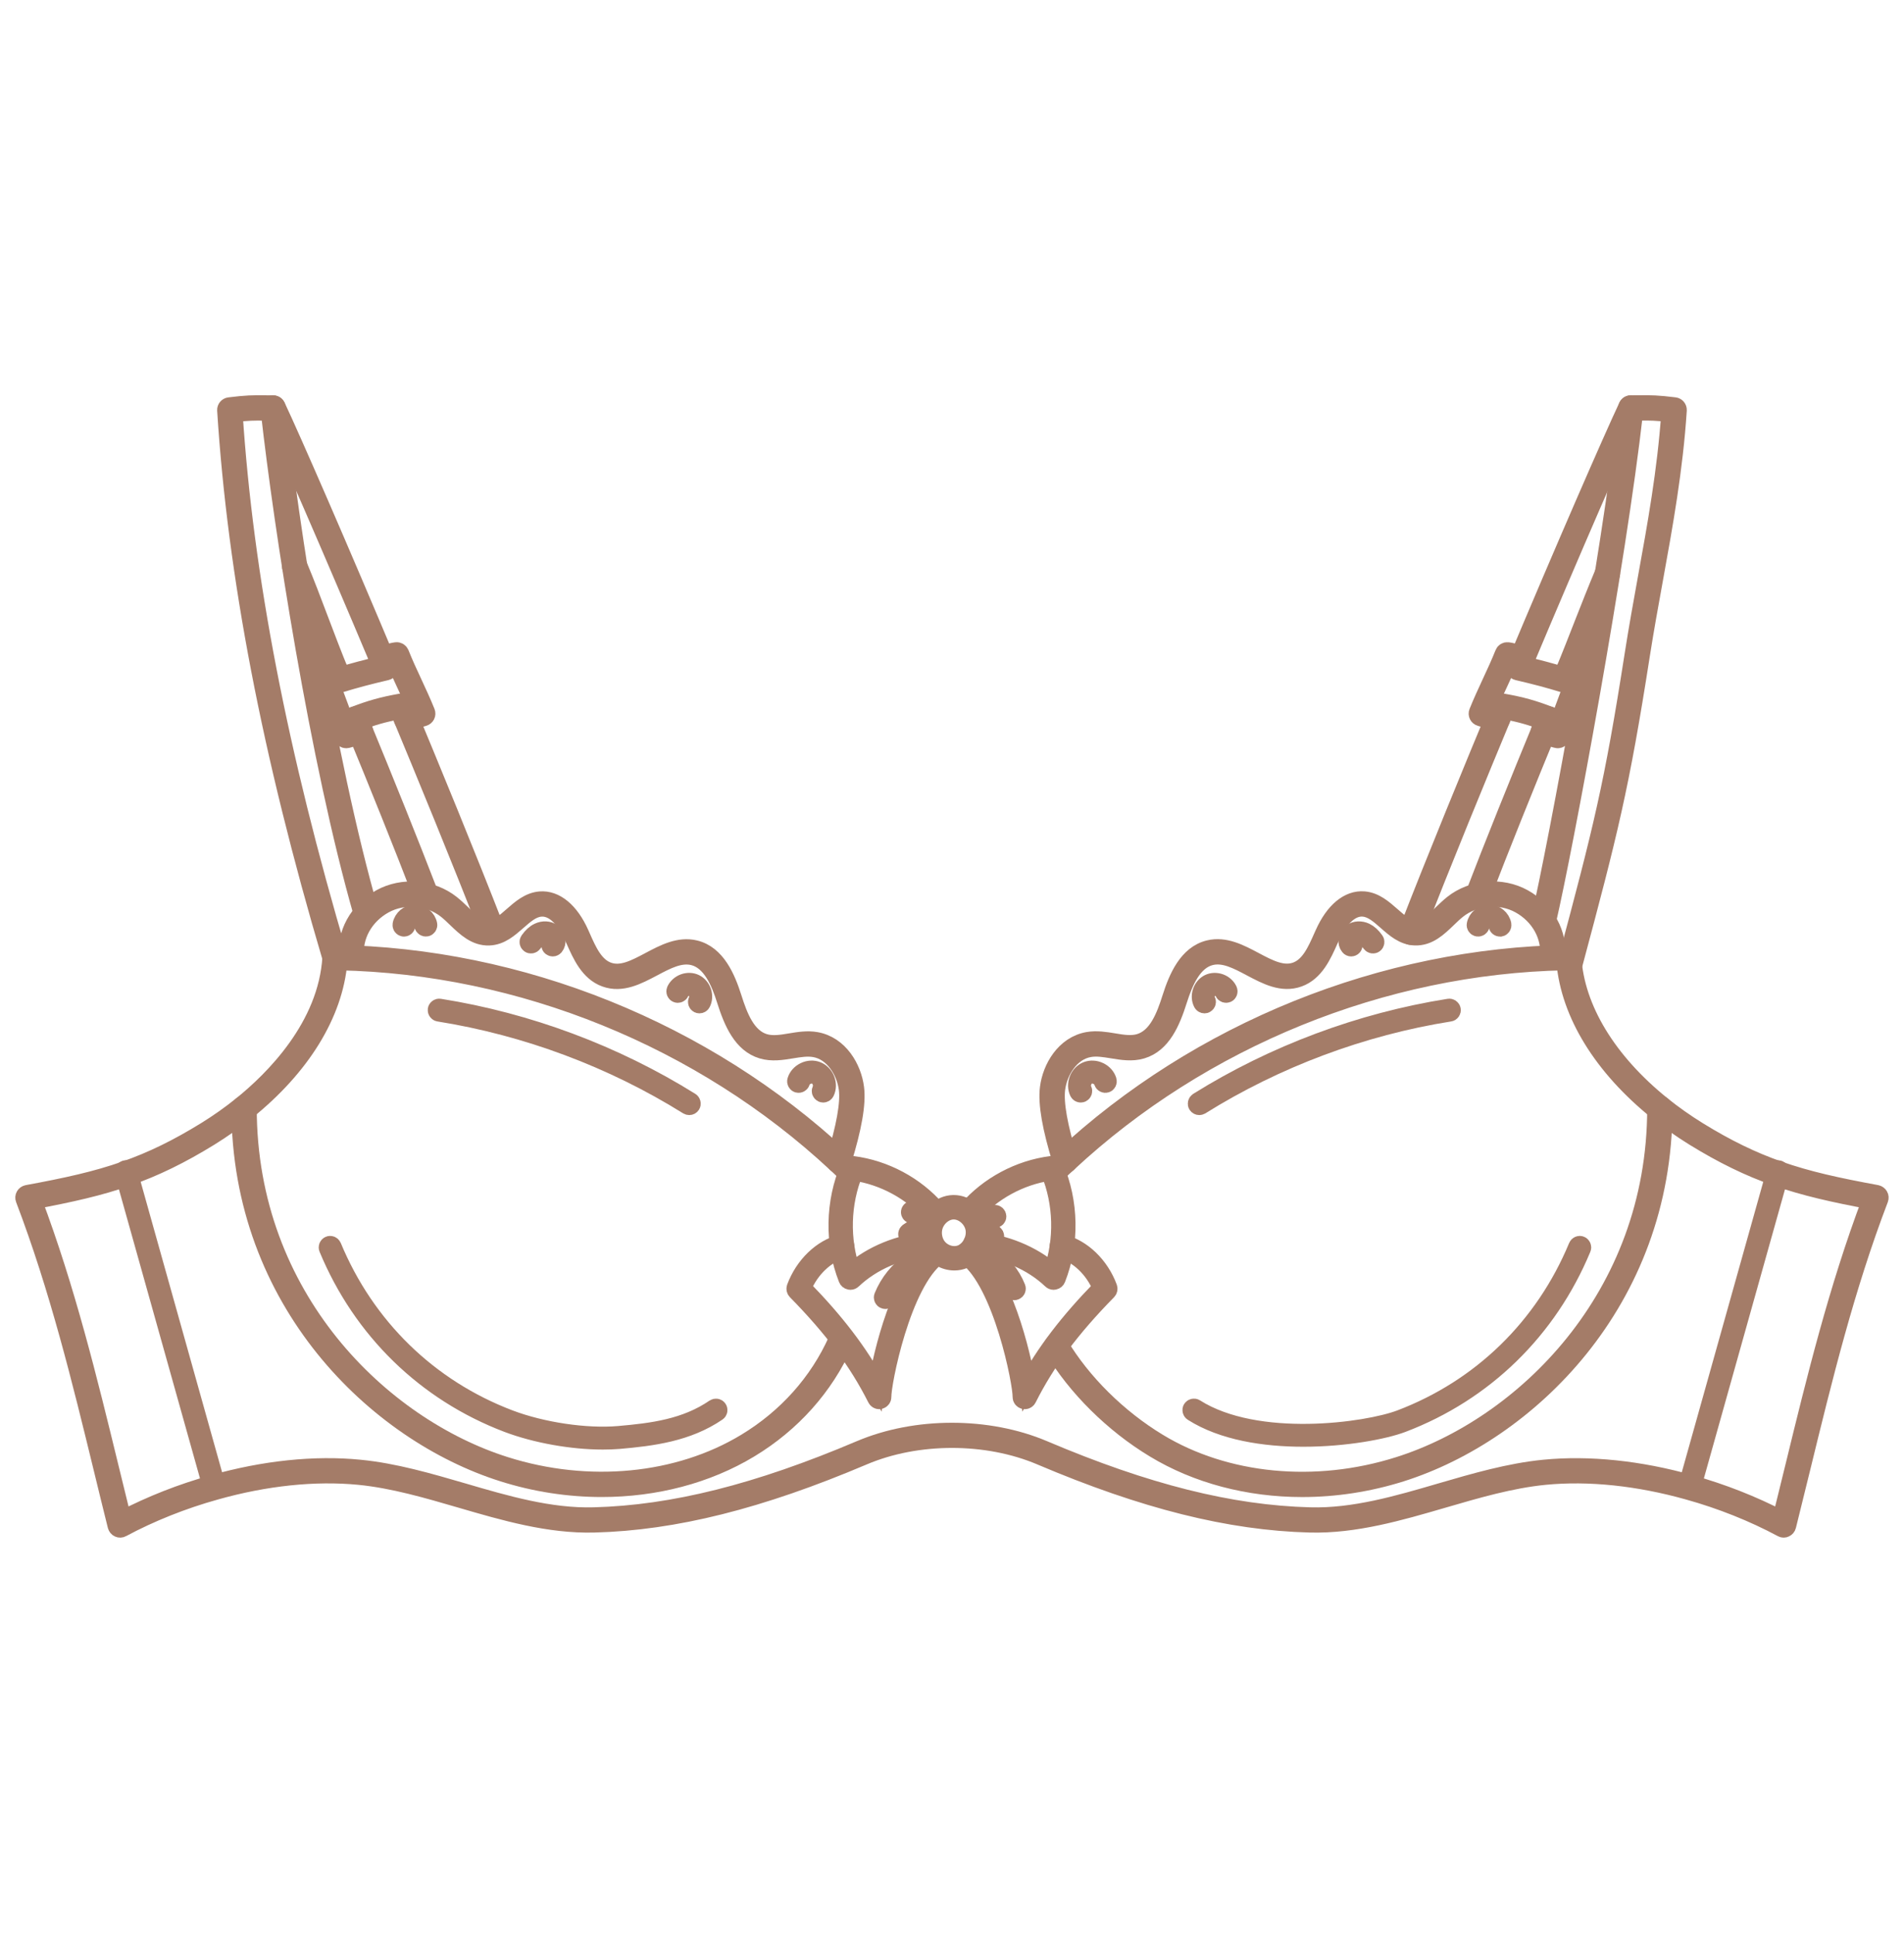 <?xml version="1.0" encoding="utf-8"?>
<!-- Generator: Adobe Illustrator 16.0.0, SVG Export Plug-In . SVG Version: 6.00 Build 0)  -->
<!DOCTYPE svg PUBLIC "-//W3C//DTD SVG 1.1//EN" "http://www.w3.org/Graphics/SVG/1.1/DTD/svg11.dtd">
<svg version="1.1" id="Calque_1" xmlns="http://www.w3.org/2000/svg" xmlns:xlink="http://www.w3.org/1999/xlink" x="0px" y="0px"
	 width="66px" height="67px" viewBox="0 0 66 67" enable-background="new 0 0 66 67" xml:space="preserve">
<g>
	<g>
		<g>
			<g>
				<g>
					<g>
						<path fill="#A47C68" stroke="#A47C68" stroke-width="0.6" stroke-miterlimit="10" d="M33.082,43.738L33.082,43.738
							c-0.338,0-0.666-0.188-0.834-0.477c-0.116-0.2-0.164-0.445-0.131-0.677c0.066-0.471,0.472-0.85,0.922-0.861h0.023
							c0.44,0,0.854,0.354,0.941,0.809c0.09,0.463-0.166,0.962-0.583,1.138C33.314,43.716,33.2,43.738,33.082,43.738z M33.062,41.97
							h-0.017c-0.329,0.008-0.638,0.299-0.687,0.649c-0.025,0.177,0.011,0.368,0.101,0.52c0.125,0.215,0.37,0.354,0.623,0.354
							c0.085,0,0.167-0.017,0.244-0.048c0.308-0.131,0.505-0.52,0.438-0.867C33.698,42.242,33.383,41.97,33.062,41.97z"/>
					</g>
				</g>
				<g>
					<g>
						<path fill="#A47C68" stroke="#A47C68" stroke-width="0.6" stroke-miterlimit="10" d="M35.523,48.547
							c-0.011,0-0.021-0.002-0.031-0.005c-0.056-0.015-0.094-0.066-0.092-0.124c0.018-0.434-0.665-3.953-1.907-4.872
							c-0.054-0.041-0.065-0.117-0.025-0.173c0.04-0.054,0.116-0.064,0.171-0.024c1.127,0.834,1.795,3.554,1.964,4.658
							c0.62-1.141,1.426-2.195,2.569-3.366c-0.267-0.652-0.819-1.175-1.395-1.314c-0.066-0.015-0.106-0.082-0.091-0.148
							c0.016-0.064,0.083-0.104,0.147-0.089c0.684,0.164,1.31,0.769,1.596,1.539c0.017,0.045,0.006,0.093-0.027,0.127
							c-1.275,1.3-2.13,2.447-2.771,3.723C35.61,48.521,35.568,48.547,35.523,48.547z"/>
					</g>
				</g>
				<g>
					<g>
						<path fill="#A47C68" stroke="#A47C68" stroke-width="0.6" stroke-miterlimit="10" d="M36.522,44.409
							c-0.03,0-0.061-0.013-0.083-0.034c-0.67-0.637-1.608-1.041-2.639-1.139c-0.068-0.006-0.118-0.066-0.111-0.132
							c0.007-0.068,0.068-0.117,0.134-0.11c1.019,0.096,1.952,0.478,2.649,1.08c0.384-1.099,0.351-2.366-0.091-3.446
							c-1.022,0.153-1.99,0.681-2.668,1.459c-0.043,0.051-0.121,0.058-0.172,0.013s-0.057-0.122-0.012-0.172
							c0.737-0.848,1.798-1.415,2.913-1.557c0.055-0.006,0.106,0.025,0.127,0.075c0.525,1.209,0.551,2.663,0.068,3.885
							c-0.015,0.038-0.047,0.065-0.087,0.073C36.54,44.408,36.532,44.409,36.522,44.409z"/>
					</g>
				</g>
				<g>
					<g>
						<path fill="#A47C68" stroke="#A47C68" stroke-width="0.6" stroke-miterlimit="10" d="M30.477,48.547
							c-0.045,0-0.088-0.026-0.109-0.069c-0.642-1.275-1.496-2.423-2.772-3.723c-0.033-0.034-0.044-0.082-0.027-0.127
							c0.287-0.771,0.913-1.375,1.596-1.539c0.063-0.017,0.131,0.024,0.147,0.089c0.016,0.066-0.024,0.134-0.089,0.148
							c-0.577,0.14-1.129,0.662-1.396,1.314c1.143,1.171,1.95,2.226,2.569,3.366c0.168-1.104,0.837-3.824,1.964-4.658
							c0.055-0.04,0.131-0.029,0.171,0.024c0.04,0.056,0.029,0.132-0.025,0.173c-1.243,0.919-1.925,4.438-1.907,4.872
							c0.002,0.058-0.036,0.109-0.092,0.124C30.497,48.545,30.487,48.547,30.477,48.547z"/>
					</g>
				</g>
				<g>
					<g>
						<path fill="#A47C68" stroke="#A47C68" stroke-width="0.6" stroke-miterlimit="10" d="M29.477,44.409
							c-0.009,0-0.018-0.001-0.026-0.005c-0.04-0.008-0.072-0.035-0.087-0.073c-0.483-1.222-0.458-2.675,0.068-3.885
							c0.021-0.05,0.072-0.081,0.127-0.075c1.114,0.142,2.175,0.709,2.912,1.557c0.044,0.05,0.039,0.127-0.011,0.172
							c-0.052,0.045-0.129,0.038-0.172-0.013c-0.678-0.778-1.646-1.307-2.668-1.459c-0.442,1.08-0.475,2.348-0.09,3.447
							c0.697-0.604,1.63-0.985,2.648-1.081c0.068-0.007,0.127,0.042,0.133,0.11c0.007,0.065-0.042,0.126-0.11,0.132
							c-1.032,0.098-1.969,0.502-2.64,1.139C29.538,44.396,29.508,44.409,29.477,44.409z"/>
					</g>
				</g>
			</g>
			<g>
				<g>
					<path fill="#A47C68" stroke="#A47C68" stroke-width="0.6" stroke-miterlimit="10" d="M33.887,42.411
						c-0.035,0-0.07-0.021-0.087-0.055c-0.025-0.048-0.006-0.105,0.042-0.132c0.198-0.104,0.42-0.157,0.643-0.158h0
						c0.055,0,0.098,0.045,0.099,0.098c0,0.054-0.043,0.098-0.098,0.099c-0.192,0.001-0.383,0.047-0.553,0.137
						C33.917,42.406,33.901,42.411,33.887,42.411z"/>
				</g>
			</g>
			<g>
				<g>
					<path fill="#A47C68" stroke="#A47C68" stroke-width="0.6" stroke-miterlimit="10" d="M34.41,42.948
						c-0.011,0-0.021-0.001-0.032-0.006l-0.462-0.155c-0.052-0.017-0.08-0.072-0.063-0.124c0.018-0.05,0.073-0.078,0.125-0.061
						l0.463,0.154c0.051,0.017,0.079,0.073,0.062,0.125C34.488,42.923,34.451,42.948,34.41,42.948z"/>
				</g>
			</g>
			<g>
				<g>
					<path fill="#A47C68" stroke="#A47C68" stroke-width="0.6" stroke-miterlimit="10" d="M32.263,42.451
						c-0.027,0-0.055-0.013-0.074-0.033c-0.146-0.165-0.355-0.275-0.574-0.304c-0.053-0.006-0.091-0.055-0.084-0.107
						c0.006-0.053,0.057-0.09,0.108-0.086c0.266,0.033,0.52,0.166,0.696,0.368c0.037,0.039,0.032,0.102-0.008,0.136
						C32.308,42.443,32.285,42.451,32.263,42.451z"/>
				</g>
			</g>
			<g>
				<g>
					<path fill="#A47C68" stroke="#A47C68" stroke-width="0.6" stroke-miterlimit="10" d="M31.532,42.876
						c-0.03,0-0.059-0.014-0.079-0.039c-0.032-0.043-0.023-0.104,0.02-0.137c0.219-0.163,0.509-0.225,0.776-0.163
						c0.053,0.013,0.085,0.065,0.074,0.118c-0.014,0.053-0.068,0.085-0.118,0.072c-0.211-0.049-0.441,0-0.615,0.129
						C31.573,42.871,31.552,42.876,31.532,42.876z"/>
				</g>
			</g>
			<g>
				<g>
					<path fill="#A47C68" stroke="#A47C68" stroke-width="0.6" stroke-miterlimit="10" d="M30.689,45.073
						c-0.011,0-0.025-0.003-0.037-0.009c-0.05-0.019-0.074-0.075-0.054-0.126c0.198-0.492,0.551-0.926,0.99-1.222
						c0.045-0.03,0.105-0.019,0.136,0.025c0.03,0.045,0.019,0.107-0.027,0.136c-0.407,0.275-0.733,0.678-0.918,1.133
						C30.765,45.051,30.728,45.073,30.689,45.073z"/>
				</g>
			</g>
			<g>
				<g>
					<path fill="#A47C68" stroke="#A47C68" stroke-width="0.6" stroke-miterlimit="10" d="M35.16,44.768
						c-0.04,0-0.076-0.022-0.092-0.062c-0.172-0.435-0.486-0.81-0.884-1.057c-0.046-0.028-0.06-0.088-0.031-0.135
						c0.028-0.045,0.088-0.06,0.134-0.031c0.433,0.268,0.776,0.677,0.964,1.15c0.02,0.051-0.005,0.107-0.055,0.127
						C35.184,44.766,35.172,44.768,35.16,44.768z"/>
				</g>
			</g>
		</g>
		<g>
			<g>
				<path fill="#A47C68" stroke="#A47C68" stroke-width="0.6" stroke-miterlimit="10" d="M45.138,51.592
					c-1.85,0-3.642-0.464-5.129-1.366c-1.427-0.862-2.706-2.131-3.51-3.477c-0.039-0.065-0.018-0.15,0.048-0.19
					c0.066-0.038,0.15-0.017,0.189,0.05c0.782,1.308,2.027,2.54,3.416,3.381c2.337,1.418,5.451,1.719,8.332,0.806
					c4.293-1.356,8.914-5.811,8.914-12.379c0-0.077,0.062-0.14,0.138-0.14s0.138,0.063,0.138,0.14c0,6.71-4.721,11.258-9.106,12.644
					C47.441,51.416,46.279,51.592,45.138,51.592z"/>
			</g>
		</g>
		<g>
			<g>
				<g>
					<path fill="#A47C68" stroke="#A47C68" stroke-width="0.6" stroke-miterlimit="10" d="M36.924,40.371
						c-0.06,0-0.114-0.039-0.133-0.097c-0.366-1.183-0.512-2.02-0.444-2.563c0.085-0.689,0.549-1.498,1.364-1.641
						c0.3-0.052,0.601-0.004,0.89,0.044c0.319,0.054,0.619,0.102,0.899,0.019c0.608-0.185,0.88-0.896,1.087-1.551
						c0.22-0.692,0.568-1.512,1.319-1.693c0.558-0.135,1.079,0.143,1.583,0.41c0.5,0.265,0.972,0.516,1.433,0.35
						c0.463-0.166,0.693-0.685,0.914-1.185l0.049-0.108c0.35-0.783,0.86-1.204,1.397-1.159c0.386,0.033,0.675,0.288,0.956,0.534
						c0.263,0.232,0.512,0.451,0.815,0.463c0.362,0.011,0.645-0.26,0.947-0.551c0.114-0.108,0.231-0.221,0.353-0.318
						c0.683-0.543,1.692-0.628,2.456-0.206c0.788,0.436,1.236,1.255,1.144,2.087c-0.008,0.076-0.077,0.131-0.153,0.123
						c-0.076-0.009-0.13-0.077-0.122-0.153c0.081-0.72-0.313-1.433-1.002-1.814c-0.668-0.369-1.552-0.295-2.148,0.18
						c-0.113,0.089-0.22,0.192-0.334,0.302c-0.331,0.318-0.667,0.647-1.15,0.628c-0.4-0.015-0.699-0.278-0.987-0.532
						c-0.258-0.226-0.5-0.441-0.796-0.466c-0.587-0.049-0.98,0.679-1.12,0.995l-0.049,0.107c-0.234,0.528-0.499,1.128-1.074,1.335
						c-0.576,0.208-1.124-0.085-1.656-0.366c-0.48-0.255-0.933-0.496-1.388-0.386c-0.616,0.149-0.922,0.884-1.12,1.508
						c-0.245,0.775-0.568,1.521-1.271,1.732c-0.342,0.103-0.689,0.045-1.024-0.01c-0.28-0.045-0.544-0.09-0.796-0.044
						c-0.648,0.112-1.063,0.791-1.139,1.4c-0.062,0.494,0.084,1.318,0.434,2.446c0.023,0.072-0.017,0.15-0.091,0.173
						C36.951,40.369,36.938,40.371,36.924,40.371z"/>
				</g>
			</g>
			<g>
				<g>
					<path fill="#A47C68" stroke="#A47C68" stroke-width="0.6" stroke-miterlimit="10" d="M37.462,37.917
						c-0.036,0-0.07-0.02-0.088-0.055c-0.064-0.134-0.069-0.294-0.011-0.445c0.058-0.149,0.169-0.266,0.307-0.319
						c0.138-0.054,0.3-0.046,0.443,0.024c0.145,0.069,0.252,0.19,0.295,0.333c0.015,0.05-0.013,0.106-0.065,0.122
						c-0.052,0.015-0.106-0.014-0.122-0.065c-0.027-0.091-0.097-0.169-0.192-0.213c-0.096-0.047-0.2-0.053-0.287-0.02
						c-0.086,0.034-0.158,0.109-0.196,0.21c-0.039,0.098-0.037,0.202,0.004,0.287c0.024,0.049,0.004,0.106-0.044,0.131
						C37.492,37.913,37.477,37.917,37.462,37.917z"/>
				</g>
			</g>
			<g>
				<g>
					<path fill="#A47C68" stroke="#A47C68" stroke-width="0.6" stroke-miterlimit="10" d="M41.753,34.826
						c-0.035,0-0.069-0.019-0.087-0.052c-0.062-0.117-0.072-0.263-0.027-0.398c0.044-0.135,0.139-0.247,0.257-0.305
						c0.119-0.059,0.265-0.063,0.399-0.015c0.135,0.05,0.242,0.147,0.296,0.268c0.021,0.049,0,0.107-0.05,0.129
						c-0.049,0.021-0.106,0-0.129-0.05c-0.032-0.072-0.1-0.132-0.185-0.162c-0.084-0.032-0.174-0.029-0.247,0.005
						c-0.071,0.035-0.129,0.104-0.157,0.19c-0.028,0.085-0.023,0.176,0.015,0.246c0.025,0.048,0.007,0.106-0.042,0.133
						C41.785,34.822,41.769,34.826,41.753,34.826z"/>
				</g>
			</g>
			<g>
				<g>
					<path fill="#A47C68" stroke="#A47C68" stroke-width="0.6" stroke-miterlimit="10" d="M46.838,32.853
						c-0.028,0-0.057-0.012-0.076-0.037c-0.054-0.066-0.076-0.154-0.064-0.246c0.014-0.102,0.07-0.196,0.149-0.254
						c0.131-0.094,0.324-0.104,0.489-0.026c0.121,0.058,0.228,0.154,0.335,0.306c0.031,0.044,0.021,0.105-0.022,0.136
						c-0.044,0.032-0.105,0.021-0.137-0.023c-0.088-0.122-0.17-0.199-0.261-0.242c-0.1-0.047-0.217-0.044-0.291,0.008
						c-0.037,0.026-0.063,0.073-0.069,0.122c-0.003,0.022-0.005,0.064,0.022,0.097c0.033,0.042,0.026,0.104-0.016,0.137
						C46.882,32.845,46.86,32.853,46.838,32.853z"/>
				</g>
			</g>
			<g>
				<g>
					<path fill="#A47C68" stroke="#A47C68" stroke-width="0.6" stroke-miterlimit="10" d="M51.994,32.165
						c-0.046,0-0.087-0.034-0.095-0.08c-0.024-0.13-0.15-0.235-0.283-0.235l0,0c-0.131,0-0.258,0.104-0.282,0.235
						c-0.009,0.053-0.061,0.087-0.114,0.078c-0.052-0.01-0.088-0.061-0.078-0.114c0.041-0.222,0.25-0.395,0.474-0.395l0,0
						c0.226,0,0.434,0.174,0.475,0.396c0.009,0.053-0.026,0.104-0.08,0.115C52.006,32.165,52,32.165,51.994,32.165z"/>
				</g>
			</g>
		</g>
		<g>
			<g>
				<g>
					<path fill="#A47C68" stroke="#A47C68" stroke-width="0.6" stroke-miterlimit="10" d="M54.407,33.594
						c-0.012,0-0.024-0.002-0.037-0.005c-0.073-0.02-0.117-0.095-0.097-0.169c1.268-4.734,1.629-6.161,2.344-10.742
						c0.138-0.883,0.298-1.769,0.453-2.626c0.334-1.839,0.678-3.74,0.815-5.719c-0.492-0.059-0.685-0.058-1.041-0.054
						c-0.058,0-0.12,0.001-0.188,0.001c-0.581,5.176-2.432,15.152-3.018,17.661c-0.017,0.074-0.091,0.121-0.166,0.104
						c-0.075-0.017-0.121-0.092-0.104-0.167c0.59-2.525,2.462-12.622,3.026-17.751c0.007-0.071,0.068-0.124,0.137-0.124
						c0.119,0,0.22,0,0.31-0.002c0.385-0.003,0.599-0.005,1.209,0.071c0.072,0.009,0.125,0.074,0.121,0.146
						c-0.132,2.043-0.485,3.995-0.828,5.883c-0.156,0.854-0.315,1.739-0.453,2.618c-0.715,4.581-1.105,6.125-2.35,10.771
						C54.524,33.553,54.468,33.594,54.407,33.594z"/>
				</g>
			</g>
			<g>
				<g>
					<path fill="#A47C68" stroke="#A47C68" stroke-width="0.6" stroke-miterlimit="10" d="M51.227,31.19
						c-0.017,0-0.034-0.003-0.05-0.009c-0.071-0.027-0.107-0.107-0.08-0.179c0.66-1.718,1.465-3.723,2.458-6.132
						c0.029-0.071,0.11-0.104,0.18-0.075c0.072,0.029,0.105,0.11,0.076,0.181c-0.992,2.407-1.795,4.41-2.455,6.126
						C51.334,31.157,51.282,31.19,51.227,31.19z"/>
				</g>
			</g>
			<g>
				<g>
					<path fill="#A47C68" stroke="#A47C68" stroke-width="0.6" stroke-miterlimit="10" d="M53.998,25.637
						c-0.014,0-0.026-0.002-0.038-0.006l-0.189-0.055c-0.117-0.034-0.249-0.073-0.304-0.088c-0.075-0.02-0.118-0.096-0.098-0.17
						c0.021-0.074,0.097-0.117,0.17-0.097c0.057,0.016,0.191,0.055,0.31,0.09l0.064,0.019c0.192-0.511,0.555-1.489,0.68-1.826
						c-0.086-0.042-0.202-0.097-0.274-0.131c-0.07-0.032-0.1-0.114-0.069-0.184c0.032-0.069,0.114-0.101,0.184-0.068
						c0.13,0.06,0.394,0.188,0.394,0.188c0.065,0.031,0.094,0.106,0.07,0.172c0,0-0.561,1.511-0.771,2.066
						C54.105,25.603,54.054,25.637,53.998,25.637z"/>
				</g>
			</g>
			<g>
				<g>
					<path fill="#A47C68" stroke="#A47C68" stroke-width="0.6" stroke-miterlimit="10" d="M51.91,25.05
						c-0.011,0-0.023-0.001-0.036-0.004c-0.079-0.021-0.182-0.055-0.285-0.089c-0.1-0.031-0.2-0.064-0.279-0.086
						c-0.038-0.011-0.069-0.038-0.086-0.072c-0.018-0.036-0.02-0.077-0.005-0.113c0.135-0.338,0.296-0.684,0.45-1.018
						c0.156-0.335,0.317-0.683,0.451-1.02c0.022-0.059,0.08-0.094,0.145-0.086c0.089,0.01,0.184,0.036,0.275,0.061
						c0.066,0.019,0.13,0.036,0.179,0.043c0.075,0.012,0.127,0.083,0.115,0.159c-0.012,0.075-0.085,0.127-0.158,0.115
						c-0.064-0.01-0.135-0.029-0.209-0.049c-0.045-0.013-0.089-0.024-0.132-0.036c-0.127,0.312-0.273,0.625-0.415,0.93
						c-0.131,0.284-0.268,0.577-0.386,0.863c0.046,0.014,0.093,0.031,0.141,0.046c0.099,0.032,0.198,0.064,0.274,0.084
						c0.073,0.02,0.117,0.096,0.096,0.17C52.027,25.01,51.971,25.05,51.91,25.05z"/>
				</g>
			</g>
			<g>
				<g>
					<path fill="#A47C68" stroke="#A47C68" stroke-width="0.6" stroke-miterlimit="10" d="M54.24,23.712
						c-0.014,0-0.026-0.001-0.041-0.006c-0.529-0.161-0.978-0.281-1.599-0.425c-0.04-0.009-0.074-0.036-0.092-0.072
						c-0.019-0.036-0.021-0.079-0.005-0.117c1.693-4.033,3.385-7.915,3.903-9.01c0.033-0.069,0.115-0.099,0.185-0.066
						c0.069,0.033,0.098,0.115,0.066,0.185c-0.511,1.079-2.165,4.873-3.834,8.848c0.501,0.119,0.897,0.225,1.337,0.356
						c0.29-0.7,0.51-1.264,0.723-1.811c0.225-0.571,0.436-1.111,0.708-1.761c0.03-0.071,0.111-0.104,0.182-0.075
						c0.07,0.029,0.104,0.111,0.075,0.181c-0.271,0.647-0.482,1.187-0.705,1.755c-0.226,0.578-0.46,1.175-0.773,1.932
						C54.347,23.68,54.295,23.712,54.24,23.712z"/>
				</g>
			</g>
			<g>
				<g>
					<path fill="#A47C68" stroke="#A47C68" stroke-width="0.6" stroke-miterlimit="10" d="M48.916,32.454
						c-0.017,0-0.034-0.004-0.05-0.01c-0.071-0.027-0.106-0.107-0.079-0.179c0.964-2.487,2.259-5.635,3.177-7.838
						c0.024-0.06,0.087-0.095,0.152-0.083c0.621,0.11,1.029,0.224,1.618,0.451c0.07,0.028,0.106,0.108,0.079,0.179
						c-0.027,0.072-0.107,0.108-0.179,0.08c-0.535-0.206-0.915-0.315-1.457-0.417c-0.913,2.196-2.183,5.282-3.131,7.729
						C49.023,32.419,48.971,32.454,48.916,32.454z"/>
				</g>
			</g>
		</g>
		<g>
			<g>
				<path fill="#A47C68" stroke="#A47C68" stroke-width="0.6" stroke-miterlimit="10" d="M58.563,51.654
					c-0.008,0-0.018,0-0.026-0.004c-0.052-0.015-0.082-0.069-0.068-0.12l3.069-10.939c0.015-0.054,0.068-0.083,0.121-0.07
					c0.052,0.017,0.082,0.07,0.067,0.123l-3.069,10.938C58.646,51.625,58.606,51.654,58.563,51.654z"/>
			</g>
		</g>
		<g>
			<g>
				<path fill="#A47C68" stroke="#A47C68" stroke-width="0.6" stroke-miterlimit="10" d="M61.831,52.999
					c-0.022,0-0.045-0.006-0.065-0.018c-0.99-0.531-2.109-0.978-3.239-1.292c-1.732-0.488-3.451-0.668-4.972-0.52
					c-1.182,0.115-2.376,0.466-3.532,0.803c-1.502,0.438-3.055,0.891-4.618,0.85c-2.782-0.072-5.748-0.815-9.331-2.337
					c-1.868-0.794-4.28-0.794-6.147,0c-3.583,1.521-6.548,2.265-9.332,2.337c-1.564,0.041-3.117-0.411-4.619-0.85
					c-1.156-0.337-2.351-0.688-3.534-0.803c-1.521-0.148-3.24,0.031-4.972,0.52c-1.129,0.314-2.25,0.761-3.239,1.292
					c-0.037,0.023-0.083,0.024-0.121,0.006c-0.04-0.017-0.068-0.053-0.079-0.093c-0.165-0.658-0.324-1.315-0.484-1.97
					c-0.75-3.079-1.526-6.262-2.708-9.361c-0.015-0.039-0.012-0.083,0.008-0.117c0.02-0.036,0.055-0.061,0.095-0.07
					c1.354-0.249,2.395-0.476,3.392-0.828c0.925-0.323,1.814-0.756,2.798-1.364c0.434-0.268,0.85-0.563,1.239-0.876
					c1.099-0.885,2.961-2.725,3.104-5.124c0.005-0.073,0.066-0.13,0.14-0.13h0c6.428,0.096,12.826,2.676,17.552,7.079l0.083,0.075
					c0.077,0.073,0.106,0.098,0.222,0.212c0.055,0.055,0.056,0.141,0.002,0.197c-0.054,0.055-0.142,0.055-0.196,0.001
					c-0.113-0.11-0.14-0.136-0.216-0.206l-0.084-0.077c-4.645-4.326-10.92-6.874-17.236-7.001c-0.156,1.814-1.286,3.652-3.196,5.189
					c-0.399,0.321-0.825,0.622-1.269,0.897c-1.002,0.618-1.908,1.061-2.852,1.39c-0.974,0.343-1.981,0.566-3.271,0.809
					c1.155,3.068,1.92,6.206,2.66,9.241c0.146,0.598,0.291,1.196,0.44,1.796c0.969-0.505,2.049-0.931,3.139-1.232
					c1.764-0.498,3.519-0.681,5.073-0.527c1.21,0.117,2.417,0.471,3.585,0.811c1.48,0.434,3.014,0.882,4.534,0.84
					c2.747-0.072,5.68-0.808,9.231-2.316c1.932-0.82,4.43-0.82,6.362,0c3.551,1.509,6.484,2.244,9.23,2.316
					c1.519,0.043,3.052-0.406,4.533-0.84c1.167-0.34,2.375-0.693,3.583-0.811c1.554-0.152,3.309,0.029,5.073,0.527
					c1.089,0.302,2.171,0.728,3.138,1.232c0.154-0.619,0.305-1.234,0.455-1.851c0.736-3.018,1.498-6.134,2.649-9.187
					c-1.28-0.239-2.287-0.464-3.273-0.809c-0.938-0.328-1.844-0.769-2.852-1.39c-0.448-0.278-0.874-0.578-1.269-0.897
					c-1.907-1.538-3.038-3.376-3.196-5.189c-6.313,0.127-12.588,2.675-17.233,7.001c-0.068,0.063-0.11,0.102-0.146,0.133
					c-0.056,0.052-0.097,0.088-0.198,0.189c-0.054,0.054-0.142,0.054-0.195,0c-0.054-0.054-0.054-0.143,0-0.196
					c0.106-0.106,0.149-0.146,0.208-0.2c0.035-0.029,0.076-0.067,0.142-0.128c4.727-4.402,11.123-6.983,17.548-7.079h0.001
					c0.073,0,0.134,0.057,0.139,0.13c0.109,1.778,1.211,3.597,3.104,5.124c0.386,0.31,0.803,0.605,1.241,0.876
					c0.989,0.611,1.879,1.043,2.797,1.364c1.012,0.356,2.049,0.58,3.396,0.828c0.041,0.01,0.075,0.034,0.096,0.07
					c0.021,0.034,0.023,0.078,0.009,0.117c-1.178,3.081-1.95,6.248-2.698,9.308c-0.164,0.673-0.33,1.348-0.499,2.023
					c-0.01,0.041-0.039,0.076-0.078,0.093C61.869,52.994,61.85,52.999,61.831,52.999z"/>
			</g>
		</g>
		<g>
			<g>
				<path fill="#A47C68" stroke="#A47C68" stroke-width="0.6" stroke-miterlimit="10" d="M20.86,51.591
					c-1.141,0-2.305-0.175-3.432-0.533c-4.386-1.386-9.106-5.934-9.106-12.644c0-0.076,0.062-0.139,0.139-0.139
					c0.076,0,0.139,0.063,0.139,0.139c0,6.569,4.619,11.023,8.912,12.38c2.882,0.912,5.999,0.612,8.337-0.804
					c1.417-0.857,2.509-2.081,3.161-3.538c0.031-0.071,0.114-0.103,0.183-0.071c0.071,0.031,0.102,0.113,0.071,0.185
					c-0.675,1.509-1.805,2.775-3.271,3.661C24.504,51.127,22.711,51.591,20.86,51.591z"/>
			</g>
		</g>
		<g>
			<g>
				<g>
					<path fill="#A47C68" stroke="#A47C68" stroke-width="0.6" stroke-miterlimit="10" d="M29.074,40.371
						c-0.013,0-0.027-0.002-0.041-0.006c-0.074-0.022-0.114-0.101-0.091-0.173c0.349-1.128,0.496-1.952,0.434-2.446
						c-0.076-0.609-0.492-1.288-1.138-1.4c-0.254-0.045-0.518-0.001-0.797,0.044c-0.335,0.055-0.682,0.112-1.024,0.01
						c-0.703-0.212-1.027-0.957-1.272-1.732c-0.197-0.624-0.502-1.359-1.119-1.508c-0.455-0.109-0.909,0.132-1.388,0.386
						c-0.532,0.281-1.081,0.574-1.657,0.366c-0.574-0.207-0.838-0.806-1.072-1.334l-0.048-0.108
						c-0.141-0.316-0.529-1.046-1.121-0.995c-0.294,0.025-0.537,0.24-0.795,0.466c-0.289,0.253-0.586,0.517-0.987,0.532
						c-0.478,0.019-0.819-0.31-1.151-0.627c-0.114-0.11-0.221-0.213-0.333-0.302c-0.597-0.475-1.481-0.548-2.149-0.18
						c-0.688,0.381-1.083,1.094-1.002,1.814c0.008,0.076-0.047,0.145-0.123,0.153c-0.073,0.008-0.144-0.046-0.152-0.123
						c-0.093-0.832,0.355-1.652,1.144-2.087c0.764-0.422,1.773-0.337,2.455,0.206c0.123,0.097,0.241,0.21,0.354,0.318
						c0.303,0.291,0.585,0.563,0.948,0.551c0.302-0.012,0.552-0.231,0.814-0.463c0.281-0.246,0.57-0.501,0.957-0.534
						c0.535-0.045,1.048,0.376,1.397,1.159l0.048,0.108c0.221,0.5,0.451,1.019,0.914,1.185c0.459,0.167,0.932-0.085,1.432-0.35
						c0.505-0.268,1.027-0.544,1.583-0.41c0.75,0.181,1.098,1,1.318,1.693c0.207,0.654,0.479,1.366,1.087,1.551
						c0.282,0.083,0.582,0.035,0.9-0.019c0.29-0.048,0.588-0.097,0.889-0.044c0.816,0.143,1.279,0.951,1.365,1.641
						c0.068,0.543-0.078,1.38-0.445,2.563C29.188,40.332,29.133,40.371,29.074,40.371z"/>
				</g>
			</g>
			<g>
				<g>
					<path fill="#A47C68" stroke="#A47C68" stroke-width="0.6" stroke-miterlimit="10" d="M28.535,37.917
						c-0.014,0-0.028-0.004-0.042-0.01c-0.048-0.024-0.068-0.082-0.045-0.131c0.041-0.085,0.042-0.189,0.004-0.287
						c-0.038-0.1-0.109-0.176-0.197-0.21c-0.087-0.033-0.192-0.027-0.286,0.02c-0.096,0.044-0.166,0.122-0.193,0.213
						c-0.016,0.052-0.069,0.08-0.122,0.065c-0.051-0.016-0.081-0.072-0.065-0.122c0.043-0.143,0.15-0.263,0.295-0.333
						c0.144-0.07,0.306-0.078,0.443-0.024c0.138,0.054,0.25,0.17,0.308,0.319c0.059,0.151,0.054,0.312-0.011,0.445
						C28.606,37.897,28.572,37.917,28.535,37.917z"/>
				</g>
			</g>
			<g>
				<g>
					<path fill="#A47C68" stroke="#A47C68" stroke-width="0.6" stroke-miterlimit="10" d="M24.244,34.826
						c-0.015,0-0.03-0.004-0.045-0.011c-0.047-0.026-0.065-0.085-0.041-0.133c0.038-0.07,0.042-0.161,0.016-0.246
						c-0.029-0.086-0.086-0.155-0.158-0.19c-0.071-0.034-0.161-0.037-0.246-0.005c-0.085,0.03-0.152,0.09-0.185,0.162
						c-0.022,0.05-0.08,0.072-0.128,0.05c-0.051-0.021-0.072-0.08-0.051-0.129c0.055-0.12,0.163-0.219,0.297-0.268
						c0.134-0.049,0.28-0.044,0.399,0.015c0.119,0.058,0.213,0.17,0.258,0.305c0.043,0.136,0.034,0.281-0.028,0.398
						C24.314,34.808,24.28,34.826,24.244,34.826z"/>
				</g>
			</g>
			<g>
				<g>
					<path fill="#A47C68" stroke="#A47C68" stroke-width="0.6" stroke-miterlimit="10" d="M19.16,32.853
						c-0.021,0-0.043-0.007-0.061-0.022c-0.042-0.033-0.049-0.095-0.015-0.137c0.026-0.033,0.026-0.075,0.023-0.097
						c-0.007-0.049-0.033-0.096-0.07-0.122c-0.073-0.053-0.19-0.056-0.291-0.008c-0.09,0.043-0.172,0.12-0.26,0.243
						c-0.032,0.043-0.093,0.054-0.137,0.022s-0.054-0.092-0.022-0.137c0.107-0.151,0.213-0.248,0.336-0.305
						c0.166-0.079,0.357-0.068,0.488,0.026c0.081,0.059,0.137,0.153,0.15,0.254c0.013,0.092-0.01,0.18-0.063,0.246
						C19.216,32.84,19.188,32.853,19.16,32.853z"/>
				</g>
			</g>
			<g>
				<g>
					<path fill="#A47C68" stroke="#A47C68" stroke-width="0.6" stroke-miterlimit="10" d="M14.005,32.165
						c-0.007,0-0.012,0-0.018-0.001c-0.053-0.011-0.088-0.062-0.079-0.115c0.041-0.222,0.249-0.396,0.474-0.396h0
						c0.225,0,0.433,0.173,0.475,0.395c0.01,0.053-0.025,0.104-0.079,0.114c-0.053,0.009-0.104-0.025-0.114-0.078
						c-0.024-0.129-0.15-0.235-0.282-0.235l0,0c-0.132,0-0.259,0.105-0.283,0.235C14.092,32.131,14.051,32.165,14.005,32.165z"/>
				</g>
			</g>
		</g>
		<g>
			<g>
				<g>
					<path fill="#A47C68" stroke="#A47C68" stroke-width="0.6" stroke-miterlimit="10" d="M11.616,33.332
						c-0.061,0-0.116-0.039-0.134-0.099c-2.1-7.091-3.294-13.31-3.655-19.014c-0.004-0.073,0.049-0.137,0.121-0.146
						c0.61-0.076,0.823-0.075,1.209-0.071c0.09,0.001,0.19,0.002,0.309,0.002c0.07,0,0.129,0.053,0.138,0.124
						c0.431,3.923,1.686,12.137,3.221,17.479c0.021,0.073-0.021,0.15-0.095,0.172c-0.074,0.021-0.15-0.021-0.172-0.095
						c-1.522-5.304-2.771-13.424-3.216-17.403c-0.068,0-0.13-0.001-0.188-0.001c-0.355-0.004-0.55-0.004-1.043,0.054
						c0.369,5.646,1.559,11.805,3.637,18.821c0.021,0.073-0.021,0.15-0.094,0.172C11.643,33.33,11.628,33.332,11.616,33.332z"/>
				</g>
			</g>
			<g>
				<g>
					<path fill="#A47C68" stroke="#A47C68" stroke-width="0.6" stroke-miterlimit="10" d="M14.728,31.074
						c-0.056,0-0.108-0.034-0.13-0.09c-0.652-1.692-1.44-3.658-2.409-6.008c-0.03-0.071,0.004-0.152,0.075-0.181
						c0.071-0.029,0.152,0.004,0.181,0.075c0.97,2.352,1.759,4.32,2.413,6.015c0.027,0.072-0.009,0.152-0.08,0.179
						C14.76,31.07,14.743,31.074,14.728,31.074z"/>
				</g>
			</g>
			<g>
				<g>
					<path fill="#A47C68" stroke="#A47C68" stroke-width="0.6" stroke-miterlimit="10" d="M12.001,25.637
						c-0.056,0-0.109-0.035-0.129-0.09c-0.21-0.555-0.77-2.066-0.77-2.066c-0.024-0.066,0.005-0.141,0.068-0.172
						c0,0,0.264-0.129,0.395-0.188c0.071-0.032,0.152,0,0.183,0.068c0.033,0.07,0.002,0.152-0.068,0.184
						c-0.072,0.034-0.188,0.089-0.274,0.131c0.125,0.337,0.488,1.315,0.681,1.826c0.021-0.006,0.043-0.012,0.065-0.019
						c0.118-0.035,0.252-0.074,0.308-0.089c0.074-0.02,0.15,0.023,0.17,0.098c0.02,0.074-0.024,0.149-0.098,0.169
						c-0.055,0.016-0.186,0.054-0.302,0.088c-0.079,0.023-0.151,0.045-0.191,0.055C12.026,25.635,12.014,25.637,12.001,25.637z"/>
				</g>
			</g>
			<g>
				<g>
					<path fill="#A47C68" stroke="#A47C68" stroke-width="0.6" stroke-miterlimit="10" d="M14.088,25.05
						c-0.061,0-0.117-0.041-0.133-0.102c-0.02-0.074,0.023-0.15,0.097-0.17c0.075-0.021,0.173-0.053,0.273-0.084
						c0.047-0.015,0.095-0.032,0.141-0.046c-0.12-0.286-0.255-0.579-0.387-0.862c-0.142-0.306-0.287-0.62-0.414-0.931
						c-0.042,0.011-0.088,0.023-0.132,0.036c-0.075,0.02-0.145,0.04-0.209,0.049c-0.074,0.012-0.146-0.04-0.158-0.115
						c-0.012-0.075,0.039-0.146,0.115-0.159c0.049-0.007,0.112-0.024,0.18-0.043c0.091-0.025,0.186-0.051,0.274-0.061
						c0.066-0.008,0.122,0.028,0.146,0.086c0.134,0.338,0.295,0.686,0.452,1.022c0.154,0.333,0.315,0.679,0.45,1.016
						c0.014,0.036,0.013,0.078-0.005,0.113c-0.018,0.035-0.049,0.062-0.087,0.072c-0.079,0.021-0.179,0.055-0.279,0.086
						c-0.104,0.034-0.207,0.068-0.285,0.089C14.113,25.049,14.1,25.05,14.088,25.05z"/>
				</g>
			</g>
			<g>
				<g>
					<path fill="#A47C68" stroke="#A47C68" stroke-width="0.6" stroke-miterlimit="10" d="M11.758,23.712
						c-0.055,0-0.106-0.033-0.128-0.085c-0.317-0.765-0.57-1.435-0.816-2.083c-0.238-0.629-0.463-1.226-0.73-1.866
						c-0.029-0.071,0.004-0.152,0.075-0.181c0.07-0.03,0.151,0.003,0.181,0.074c0.27,0.645,0.495,1.243,0.734,1.875
						c0.232,0.613,0.471,1.246,0.765,1.959c0.439-0.131,0.835-0.237,1.337-0.356c-1.669-3.972-3.323-7.767-3.834-8.848
						c-0.032-0.07-0.003-0.153,0.066-0.185c0.069-0.033,0.152-0.003,0.185,0.066c0.52,1.098,2.211,4.98,3.902,9.01
						c0.016,0.038,0.015,0.081-0.004,0.117c-0.019,0.037-0.052,0.063-0.091,0.072c-0.622,0.145-1.071,0.264-1.6,0.425
						C11.785,23.711,11.771,23.712,11.758,23.712z"/>
				</g>
			</g>
			<g>
				<g>
					<path fill="#A47C68" stroke="#A47C68" stroke-width="0.6" stroke-miterlimit="10" d="M17.055,32.38
						c-0.056,0-0.108-0.033-0.129-0.088c-0.942-2.429-2.199-5.484-3.103-7.656c-0.542,0.101-0.922,0.211-1.457,0.417
						c-0.072,0.028-0.152-0.008-0.179-0.08c-0.028-0.071,0.007-0.151,0.079-0.179c0.587-0.227,0.996-0.34,1.617-0.451
						c0.063-0.012,0.127,0.023,0.152,0.083c0.907,2.179,2.189,5.296,3.148,7.766c0.028,0.071-0.007,0.151-0.079,0.179
						C17.088,32.377,17.071,32.38,17.055,32.38z"/>
				</g>
			</g>
		</g>
		<g>
			<g>
				<path fill="#A47C68" stroke="#A47C68" stroke-width="0.6" stroke-miterlimit="10" d="M7.433,51.654
					c-0.043,0-0.083-0.029-0.095-0.072L4.271,40.644c-0.015-0.053,0.016-0.106,0.068-0.123c0.052-0.014,0.106,0.017,0.121,0.07
					L7.527,51.53c0.014,0.051-0.016,0.105-0.068,0.12C7.45,51.654,7.441,51.654,7.433,51.654z"/>
			</g>
		</g>
		<g>
			<g>
				<path fill="#A47C68" stroke="#A47C68" stroke-width="0.6" stroke-miterlimit="10" d="M45.178,49.848
					c-1.35,0-2.795-0.221-3.844-0.888c-0.046-0.028-0.06-0.09-0.032-0.135c0.029-0.045,0.09-0.059,0.136-0.03
					c2.13,1.351,5.945,0.816,7.104,0.375c2.795-1.062,4.971-3.181,6.128-5.97c0.021-0.049,0.078-0.075,0.127-0.052
					c0.05,0.02,0.074,0.078,0.053,0.127c-1.178,2.838-3.393,4.997-6.238,6.078C47.996,49.587,46.643,49.848,45.178,49.848z"/>
			</g>
		</g>
		<g>
			<g>
				<path fill="#A47C68" stroke="#A47C68" stroke-width="0.6" stroke-miterlimit="10" d="M20.895,49.946
					c-1.063,0-2.322-0.222-3.302-0.593c-2.845-1.081-5.061-3.24-6.238-6.078c-0.021-0.049,0.002-0.107,0.053-0.127
					c0.049-0.023,0.106,0.003,0.127,0.052c1.158,2.789,3.333,4.908,6.127,5.97c1.134,0.43,2.652,0.656,3.778,0.56
					c1.181-0.102,2.324-0.248,3.323-0.933c0.045-0.03,0.106-0.019,0.136,0.026c0.031,0.044,0.02,0.105-0.025,0.135
					c-1.039,0.711-2.258,0.866-3.418,0.967C21.278,49.939,21.09,49.946,20.895,49.946z"/>
			</g>
		</g>
		<g>
			<g>
				<path fill="#A47C68" stroke="#A47C68" stroke-width="0.6" stroke-miterlimit="10" d="M41.571,38.352
					c-0.032,0-0.064-0.016-0.083-0.045c-0.029-0.046-0.014-0.106,0.032-0.136c2.63-1.642,5.641-2.767,8.704-3.253
					c0.052-0.009,0.103,0.027,0.112,0.081c0.009,0.053-0.027,0.104-0.081,0.111c-3.038,0.482-6.022,1.599-8.632,3.228
					C41.606,38.347,41.589,38.352,41.571,38.352z"/>
			</g>
		</g>
		<g>
			<g>
				<path fill="#A47C68" stroke="#A47C68" stroke-width="0.6" stroke-miterlimit="10" d="M23.892,38.352
					c-0.018,0-0.036-0.005-0.052-0.014c-2.608-1.629-5.595-2.745-8.631-3.228c-0.053-0.008-0.089-0.059-0.082-0.111
					c0.009-0.054,0.06-0.09,0.112-0.081c3.063,0.486,6.073,1.611,8.705,3.253c0.046,0.029,0.06,0.09,0.031,0.136
					C23.957,38.336,23.925,38.352,23.892,38.352z"/>
			</g>
		</g>
	</g>
</g>
</svg>
